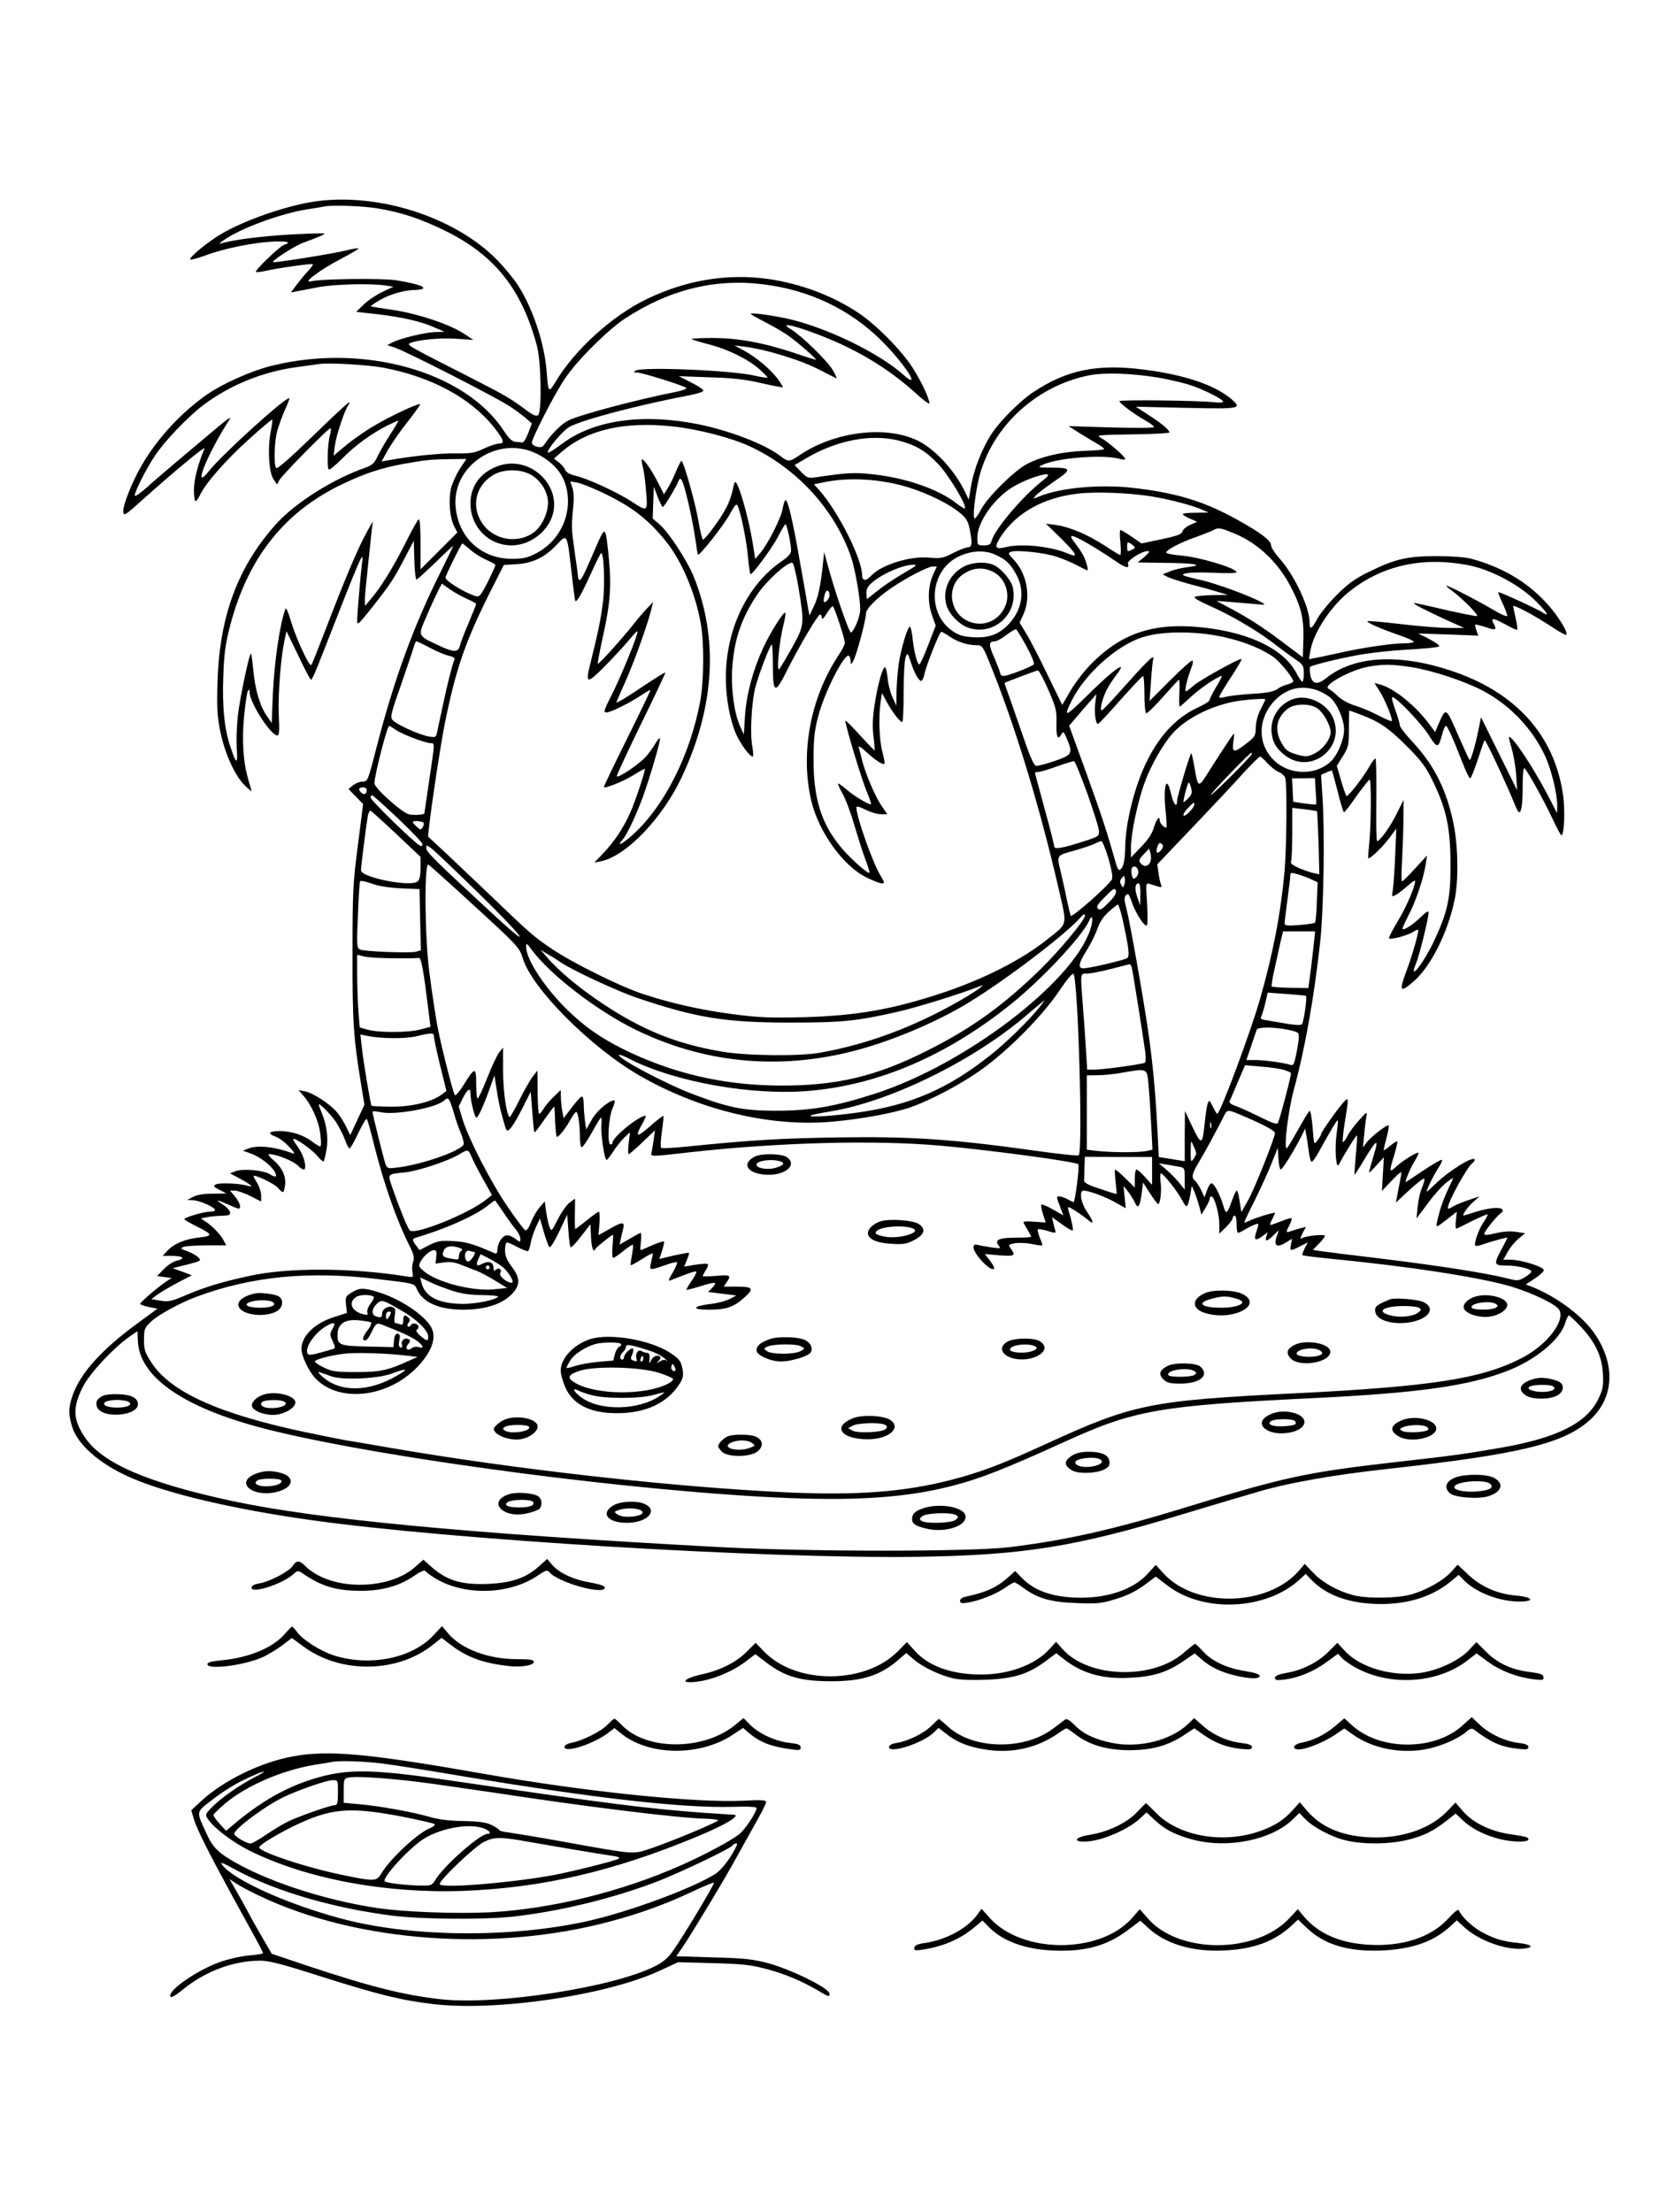 <?xml version="1.0" standalone="no"?>
<!DOCTYPE svg PUBLIC "-//W3C//DTD SVG 20010904//EN"
 "http://www.w3.org/TR/2001/REC-SVG-20010904/DTD/svg10.dtd">
<svg version="1.0" xmlns="http://www.w3.org/2000/svg"
 width="864pt" height="1152pt" viewBox="0 0 864 1152"
 preserveAspectRatio="xMidYMid meet">

<g transform="translate(0,1152) scale(0.1,-0.1)"
fill="#000000" stroke="none">
<path d="M1635 10470 c-147 -22 -364 -98 -484 -169 -69 -41 -161 -116 -161
-132 0 -4 36 5 80 21 100 37 250 67 353 72 75 3 98 -4 56 -17 -23 -8 -154
-134 -146 -141 2 -3 26 0 53 6 67 15 238 39 243 34 3 -2 -9 -19 -26 -37 -16
-17 -43 -50 -59 -71 l-29 -39 30 6 c17 3 66 12 110 21 82 16 266 21 348 10
l46 -7 -57 -27 c-32 -15 -75 -44 -97 -65 l-40 -39 109 -12 c130 -15 233 -39
301 -70 l50 -22 -46 -1 c-52 -1 -185 -33 -225 -54 l-27 -14 39 -13 c54 -17
534 -262 597 -305 29 -18 67 -47 85 -62 l32 -28 -19 -50 c-10 -27 -24 -50 -30
-49 -6 1 -22 2 -35 3 -18 1 -35 16 -63 59 -204 310 -735 457 -1213 336 -100
-25 -248 -91 -327 -145 -135 -93 -261 -228 -343 -369 -52 -88 -102 -215 -98
-246 3 -22 10 -18 93 57 173 155 338 292 330 273 -35 -84 -55 -163 -55 -215 0
-32 4 -59 8 -59 5 0 15 15 24 33 29 62 138 185 256 291 64 58 118 103 120 101
2 -2 -2 -30 -8 -63 -17 -85 -10 -210 14 -247 l19 -28 12 23 c14 26 254 270
266 270 4 0 3 -17 -3 -37 -12 -42 -16 -169 -6 -178 4 -4 35 22 70 57 67 68
149 128 235 172 29 14 55 26 57 26 3 0 -16 -33 -42 -73 -26 -40 -55 -91 -66
-114 -16 -35 -27 -45 -65 -59 -168 -59 -363 -182 -463 -293 -198 -220 -294
-477 -305 -816 -4 -146 -2 -184 15 -268 24 -113 76 -228 127 -277 19 -19 35
-32 35 -29 0 2 -7 26 -15 53 -28 91 -36 206 -24 333 6 64 15 124 19 133 8 12
9 11 10 -5 1 -55 110 -225 145 -225 9 0 11 26 7 103 -5 106 10 299 29 389 l11
51 61 -126 c33 -70 63 -127 67 -127 5 0 29 55 55 123 208 532 222 565 210 482
-7 -55 -25 -264 -25 -299 0 -25 9 -16 81 75 95 121 111 146 170 259 l44 84 3
-103 c1 -56 7 -101 12 -99 5 2 50 43 100 91 49 48 90 86 90 84 0 -2 -31 -66
-69 -143 -138 -276 -240 -556 -330 -906 -45 -175 -46 -178 -72 -178 -15 0 -37
-9 -50 -19 l-24 -20 38 -39 38 -39 -27 -214 c-26 -197 -28 -242 -28 -564 -1
-355 5 -440 44 -679 l18 -109 -37 -79 -37 -79 -21 43 c-11 24 -33 59 -49 77
-36 43 -124 100 -166 108 l-33 6 21 -24 c46 -51 84 -136 92 -203 5 -38 5 -66
0 -66 -5 0 -24 11 -42 25 -44 34 -109 55 -167 55 -58 0 -69 -12 -26 -28 18 -6
51 -30 72 -53 27 -28 33 -40 20 -35 -96 35 -183 44 -232 25 l-28 -11 39 -14
c47 -17 100 -56 123 -90 20 -32 12 -40 -21 -19 -32 21 -141 31 -180 16 l-28
-11 48 -26 c59 -31 81 -50 44 -39 -41 13 -148 17 -166 7 -15 -8 -13 -12 19
-28 l36 -19 -72 -1 c-47 0 -82 -6 -102 -17 l-30 -16 29 -1 c33 0 116 -37 116
-51 0 -5 -13 -9 -29 -9 -32 0 -131 -30 -131 -39 0 -3 28 -19 61 -36 88 -43 90
-51 18 -59 -72 -7 -135 -33 -168 -70 l-24 -26 51 0 c57 0 70 -15 22 -25 -17
-4 -47 -23 -66 -43 l-36 -37 38 -5 38 -5 -29 -19 c-41 -27 -135 -107 -135
-116 0 -3 20 -11 45 -16 l45 -9 -101 -74 c-188 -137 -299 -260 -340 -375 -23
-67 -24 -96 -4 -164 28 -94 144 -196 304 -266 186 -82 530 -164 935 -221 724
-103 2380 -203 3162 -192 554 8 828 52 1384 222 96 29 209 63 250 75 41 12 95
28 120 35 161 50 401 93 690 125 699 77 928 133 1064 259 121 113 130 283 24
441 -63 96 -205 201 -335 251 l-27 10 47 31 c26 17 47 36 47 44 0 17 -118 54
-172 54 l-39 0 23 41 c13 23 38 54 57 69 l34 28 -47 7 c-31 5 -68 2 -107 -7
-43 -11 -59 -11 -59 -3 0 13 67 95 87 108 8 5 11 12 8 18 -10 15 -69 10 -137
-11 -34 -11 -64 -20 -66 -20 -10 0 25 50 52 72 l31 28 -59 -20 c-33 -11 -70
-27 -83 -35 -13 -9 -23 -11 -23 -6 0 32 104 220 130 236 5 3 10 10 10 15 0 26
-131 -54 -203 -124 -26 -25 -47 -44 -47 -42 0 13 37 88 61 124 17 26 23 42 16
42 -7 0 -52 -27 -100 -59 -48 -33 -87 -58 -87 -57 0 14 28 79 47 109 14 22 22
41 20 44 -7 6 -85 -43 -119 -75 -33 -31 -34 -24 -7 63 11 37 18 69 16 71 -2 3
-18 -7 -35 -21 -16 -14 -32 -25 -35 -25 -2 0 4 29 14 65 10 36 14 65 10 65
-14 0 -87 -57 -111 -86 l-22 -29 7 70 c3 39 9 81 12 95 4 22 -1 19 -36 -20
-23 -25 -51 -62 -62 -83 -11 -22 -23 -37 -26 -34 -2 3 2 50 11 105 21 129 21
132 -7 102 -31 -34 -117 -156 -117 -166 0 -5 -9 -20 -19 -33 -18 -24 -18 -24
-25 68 -4 50 -11 89 -16 86 -5 -3 -32 -48 -61 -100 -29 -52 -55 -95 -58 -95
-16 0 9 204 37 305 57 207 106 480 138 775 18 170 24 571 11 755 l-7 110 27
12 c14 7 28 11 30 10 1 -2 15 -51 30 -110 14 -59 29 -107 33 -107 3 0 33 38
65 85 33 46 63 84 68 85 9 0 8 -233 -2 -330 -4 -41 -7 -77 -5 -79 6 -7 70 53
108 103 l38 51 -6 -140 c-3 -77 -9 -157 -12 -179 -7 -37 -6 -38 15 -26 13 6
40 28 62 47 21 19 39 31 39 26 0 -30 -47 -139 -91 -211 -28 -46 -48 -86 -45
-89 8 -8 97 16 124 33 13 9 26 14 28 12 5 -6 -30 -131 -60 -211 -42 -110 -35
-120 37 -57 89 78 177 254 212 422 22 101 19 280 -5 398 -36 176 -100 304
-212 425 -38 40 -68 80 -68 88 0 9 -11 46 -24 82 -13 36 -20 65 -15 65 20 0
146 -131 187 -194 48 -76 53 -75 73 2 6 23 15 42 19 42 8 0 36 -62 86 -190 18
-47 36 -84 41 -83 4 1 22 45 39 97 17 53 33 99 36 101 5 5 110 -220 154 -327
10 -27 22 -48 25 -48 13 0 19 46 19 138 0 50 3 92 8 92 9 0 101 -164 149 -267
21 -45 41 -83 45 -83 14 0 20 133 8 212 -45 312 -250 537 -588 647 -271 89
-501 75 -645 -40 -47 -38 -74 -32 -83 17 -3 19 -4 38 -1 41 11 11 193 54 287
68 52 8 138 17 190 20 52 3 120 8 150 11 51 6 53 7 35 21 -11 8 -38 24 -60 35
l-40 19 157 -5 157 -6 -10 27 c-5 14 -8 28 -6 30 3 2 26 -4 52 -12 53 -19 62
-16 45 15 -18 34 -6 34 55 1 31 -17 60 -31 65 -31 4 0 2 26 -6 58 -7 31 -13
60 -14 65 0 12 117 -51 198 -105 41 -27 76 -47 79 -44 12 12 -47 106 -107 170
-102 109 -228 183 -390 227 -25 7 -103 13 -175 13 -155 0 -218 -14 -354 -81
-76 -37 -110 -62 -170 -122 -42 -42 -87 -98 -101 -124 -29 -55 -40 -59 -40
-17 0 77 -78 244 -156 331 -24 27 -44 58 -44 68 0 26 -54 67 -179 136 -175 97
-322 141 -556 166 -165 17 -367 -2 -472 -46 -36 -15 -36 -15 -18 5 10 11 54
45 98 75 92 62 89 70 -25 70 -60 0 -64 1 -43 12 71 38 318 58 403 34 17 -5 32
-6 32 -1 0 12 -88 88 -125 109 -29 15 -23 16 163 19 105 1 192 6 192 10 0 13
-40 47 -110 92 l-65 42 263 -6 c287 -6 294 -5 231 49 -85 71 -244 124 -450
150 -244 32 -404 -1 -579 -118 -65 -43 -166 -143 -211 -209 -50 -73 -98 -191
-112 -281 l-12 -69 -18 38 c-52 110 -154 222 -243 267 -165 84 -437 51 -621
-74 -51 -35 -57 -36 -100 -3 -80 61 -262 131 -423 164 -295 59 -547 23 -713
-101 -37 -28 -70 -49 -73 -46 -11 11 80 119 115 136 76 38 360 113 624 163 37
7 69 18 70 23 1 6 -27 25 -63 43 l-65 33 160 -6 c120 -3 187 -11 269 -30 60
-14 111 -23 113 -22 1 2 -10 21 -26 43 -38 51 -113 114 -176 148 l-50 27 50
-6 c118 -15 303 -72 403 -126 41 -21 76 -39 78 -39 3 0 -5 19 -18 41 -25 46
-164 181 -217 213 -100 59 117 -8 284 -88 131 -63 252 -143 358 -238 42 -39
77 -65 77 -59 0 27 -41 113 -88 187 -57 90 -194 227 -282 285 -138 91 -299
151 -468 176 -214 30 -429 -5 -637 -106 -178 -87 -370 -261 -469 -425 -40 -66
-40 -65 -50 58 -12 146 -77 336 -157 453 -18 26 -60 77 -93 112 -219 229 -626
361 -961 311z m330 -35 c125 -20 231 -56 360 -120 253 -126 393 -303 471 -595
22 -80 27 -341 7 -361 -9 -9 -24 -3 -65 27 -82 61 -101 72 -288 168 -311 158
-331 169 -318 177 29 18 157 31 243 25 l90 -6 -45 30 c-81 54 -259 112 -400
130 -47 7 -86 13 -88 15 -2 2 18 16 44 31 54 32 131 54 186 54 20 0 39 4 42 9
7 11 -50 27 -144 42 -76 11 -390 7 -440 -6 -50 -13 45 59 150 114 56 29 99 55
97 57 -3 3 -33 -2 -68 -11 -64 -16 -371 -65 -377 -60 -8 7 115 86 157 101 85
31 114 44 110 48 -2 2 -80 0 -174 -5 -151 -9 -280 -25 -355 -44 -24 -7 -23 -6
5 14 85 61 296 139 435 161 41 6 82 13 90 15 44 8 196 3 275 -10z m2005 -395
c244 -29 456 -130 624 -297 79 -79 163 -189 152 -201 -4 -3 -19 6 -34 20 -129
119 -417 258 -622 301 -89 18 -180 30 -180 22 0 -2 35 -22 78 -44 42 -22 98
-54 123 -73 43 -30 139 -115 139 -121 0 -2 -52 14 -116 36 -160 53 -291 77
-426 77 -61 0 -109 -3 -106 -6 4 -3 42 -15 85 -26 100 -25 205 -76 266 -129
26 -23 46 -43 44 -45 -2 -3 -33 2 -68 10 -120 28 -586 47 -619 26 -12 -8 -11
-10 8 -10 26 0 243 -68 256 -80 4 -5 -18 -13 -50 -20 -209 -41 -505 -120 -565
-150 -35 -18 -89 -72 -120 -119 -12 -19 -21 -23 -42 -17 -15 3 -27 12 -27 20
0 24 118 255 172 334 64 96 221 252 313 313 227 149 464 209 715 179z m-1972
-435 c251 -48 456 -159 577 -313 50 -64 55 -82 23 -82 -13 0 -48 -12 -78 -26
-48 -23 -67 -26 -150 -25 -81 1 -218 -13 -349 -36 l-34 -6 34 61 c19 33 65
100 103 147 37 47 66 88 64 90 -7 7 -158 -63 -239 -112 -45 -26 -111 -72 -147
-102 l-65 -54 7 52 c7 54 51 186 69 209 5 7 8 15 5 17 -2 2 -87 -76 -188 -175
-121 -117 -187 -175 -192 -167 -13 20 -9 138 6 194 8 28 26 77 40 109 14 31
25 58 23 60 -13 13 -347 -289 -419 -379 -90 -115 -10 87 107 268 14 20 -11 4
-75 -51 -52 -44 -140 -118 -195 -164 -55 -46 -127 -108 -160 -138 -33 -29 -61
-49 -63 -43 -4 13 59 140 105 208 50 76 172 203 251 263 141 106 312 175 492
199 47 6 96 13 110 15 48 9 256 -4 338 -19z m4032 -51 c47 -8 117 -24 155 -35
71 -21 185 -77 185 -91 0 -4 -19 -6 -42 -3 -93 10 -498 14 -498 6 0 -11 77
-68 137 -102 24 -13 43 -28 43 -33 0 -5 -98 -5 -222 -2 l-223 7 55 -35 c30
-19 72 -44 93 -56 20 -11 37 -24 37 -28 0 -4 -45 -8 -100 -10 -115 -3 -228
-29 -303 -69 -66 -35 -205 -173 -237 -235 -14 -27 -29 -48 -34 -48 -12 0 2
129 24 217 68 263 298 475 575 529 80 15 222 10 355 -12z m-2523 -255 c130
-14 302 -59 395 -102 246 -113 445 -330 530 -577 21 -61 48 -214 48 -273 0
-36 -29 -109 -48 -121 -9 -5 -88 225 -122 354 l-18 65 -6 -60 c-12 -114 -25
-177 -48 -223 l-22 -47 -8 40 c-3 22 -23 132 -43 245 -38 219 -63 322 -75 315
-4 -2 -10 -22 -14 -44 -7 -47 -76 -182 -115 -229 l-28 -33 -12 78 c-21 133
-75 323 -92 323 -3 0 -9 -18 -13 -41 -4 -22 -18 -64 -33 -92 -26 -52 -110
-167 -122 -167 -4 0 -14 42 -23 94 -16 95 -78 316 -89 316 -3 0 -15 -24 -27
-52 -12 -29 -31 -69 -43 -88 l-21 -34 -30 59 c-32 64 -77 129 -85 122 -2 -3 0
-22 6 -43 5 -22 13 -78 16 -126 9 -103 7 -104 -72 -52 -71 47 -225 119 -290
135 -34 8 -55 19 -59 31 -3 9 -17 27 -32 39 l-27 21 39 34 c134 117 331 161
583 133z m1176 -74 c87 -23 136 -52 202 -120 54 -56 153 -220 140 -233 -2 -2
-22 10 -44 27 -92 73 -264 133 -435 151 -97 11 -131 9 -301 -16 -36 -5 -43 -2
-73 29 l-34 35 63 37 c161 94 339 127 482 90z m-1885 -69 c78 -40 128 -94 148
-162 41 -142 -26 -292 -159 -358 -40 -21 -66 -26 -121 -26 -159 0 -279 110
-293 270 -20 218 225 377 425 276z m-403 -77 c-18 -28 -39 -74 -46 -101 -14
-62 -7 -153 16 -198 l17 -33 -96 -96 -96 -96 0 133 c0 89 -3 131 -10 127 -6
-4 -38 -61 -71 -128 -63 -125 -126 -226 -178 -287 l-30 -35 -1 30 c0 17 7 91
15 165 8 74 17 160 20 190 l6 55 -35 -64 c-42 -75 -118 -257 -211 -501 -37
-96 -70 -179 -74 -183 -10 -11 -80 140 -107 232 -12 42 -24 69 -27 61 -30 -79
-58 -274 -66 -445 l-6 -150 -23 33 c-36 50 -63 138 -72 235 -5 49 -10 91 -13
93 -7 8 -56 -221 -68 -320 -6 -54 -9 -132 -6 -173 6 -87 -2 -85 -32 5 -33 96
-44 211 -38 372 4 118 11 167 36 264 93 353 283 592 586 736 119 56 200 83
315 104 119 21 133 23 237 25 l92 1 -34 -51z m3018 -76 c-98 -80 -236 -245
-249 -300 -5 -18 -13 -23 -40 -23 -33 0 -34 1 -34 41 0 81 89 207 188 265 54
32 138 63 170 64 20 0 14 -8 -35 -47z m-1829 -98 c14 -60 31 -146 37 -190 6
-44 12 -81 14 -83 8 -8 135 154 165 209 23 43 35 58 40 48 17 -29 50 -194 56
-275 4 -46 10 -84 13 -84 13 1 113 138 144 197 17 35 35 63 38 63 7 0 29 -103
29 -136 0 -16 -14 -33 -47 -55 -182 -125 -292 -355 -293 -607 0 -106 21 -221
54 -296 23 -51 71 -116 86 -116 4 0 3 24 -2 53 -13 67 -4 235 17 312 17 65 74
213 84 219 3 2 6 -45 6 -105 0 -153 11 -157 75 -28 65 129 160 289 171 289 5
0 9 -8 9 -17 1 -11 10 -3 25 22 14 22 28 39 32 38 8 -2 63 -169 63 -191 0 -8
-15 -38 -34 -66 -146 -221 -199 -508 -141 -756 39 -162 165 -339 287 -399 34
-17 70 -31 80 -31 17 0 16 3 -5 38 -40 63 -127 308 -127 357 0 8 15 5 47 -11
25 -13 62 -24 80 -24 l34 0 -30 44 c-32 46 -82 162 -101 236 -6 25 -14 54 -17
65 -4 14 7 8 39 -21 47 -43 86 -69 94 -61 3 2 -2 30 -11 63 -16 61 -20 178 -9
258 l7 47 29 -53 c28 -50 65 -98 77 -98 4 0 7 71 7 158 0 86 5 168 11 181 9
23 11 21 27 -29 20 -61 45 -102 56 -95 5 3 12 20 15 38 11 47 78 217 87 217 4
0 24 -11 44 -25 41 -28 94 -45 140 -45 31 0 32 -2 82 -127 124 -310 251 -731
343 -1131 48 -211 54 -185 -61 -277 -129 -103 -328 -204 -541 -275 -263 -87
-446 -119 -724 -127 -178 -4 -234 -2 -370 16 -163 21 -326 58 -470 106 -115
38 -365 162 -470 233 -101 69 -106 73 -352 309 -98 93 -204 194 -236 223 l-58
54 6 55 c17 144 59 418 81 531 59 291 107 430 246 706 l62 122 65 4 c84 5 146
34 208 99 58 61 56 65 79 -138 9 -81 18 -150 20 -152 8 -9 33 36 81 141 26 59
51 108 54 108 14 0 20 -159 10 -247 -11 -92 -24 -156 -62 -310 -33 -129 -27
-131 75 -28 49 50 106 112 127 138 22 27 39 44 39 38 0 -24 -82 -225 -136
-333 -40 -79 -42 -88 -25 -88 22 0 125 52 186 93 21 14 40 25 42 23 2 -1 -53
-115 -121 -252 -68 -137 -123 -251 -121 -253 8 -8 106 32 156 64 29 18 55 32
57 31 5 -6 -50 -171 -78 -233 -36 -78 -80 -145 -139 -207 l-46 -48 35 7 c131
27 320 224 421 439 171 365 192 719 62 1043 -33 82 -129 229 -178 272 l-36 31
3 83 3 82 20 -52 c11 -29 23 -53 27 -53 7 0 67 99 81 134 12 31 23 9 51 -109z
m1105 89 c106 -27 234 -85 303 -139 39 -31 48 -45 57 -86 16 -75 14 -99 -8
-99 -10 0 -45 -13 -77 -30 -53 -27 -65 -29 -124 -24 -101 10 -252 -38 -304
-95 -25 -28 -46 -27 -46 2 0 86 -122 328 -221 442 l-30 33 53 11 c120 24 262
19 397 -15z m-1556 -37 c154 -73 238 -137 332 -252 84 -102 158 -276 185 -435
18 -105 16 -297 -4 -405 -53 -281 -189 -548 -354 -695 -53 -47 -83 -61 -50
-23 24 27 71 128 106 223 38 105 95 300 89 306 -3 3 -14 -11 -25 -30 -11 -19
-33 -49 -49 -67 -33 -38 -146 -114 -151 -101 -1 5 56 127 127 273 71 145 128
265 126 267 -2 2 -50 -28 -107 -66 -100 -67 -148 -96 -148 -89 0 1 23 54 51
117 47 107 118 306 133 375 l7 30 -33 -35 c-18 -19 -51 -57 -72 -85 -60 -75
-178 -206 -183 -202 -2 2 10 64 26 138 39 172 46 267 32 409 -18 179 -17 177
-71 53 -63 -146 -72 -163 -82 -163 -4 0 -8 8 -8 18 0 9 -8 67 -17 127 -17 122
-18 130 -8 232 5 45 3 83 -4 103 l-11 33 35 -6 c19 -3 77 -26 128 -50z m2864
-22 c96 -16 208 -45 263 -69 l35 -15 -67 -1 c-38 0 -68 -3 -68 -7 0 -5 17 -15
38 -24 l37 -16 -36 -16 c-20 -9 -39 -24 -41 -35 -4 -14 -28 -23 -109 -40
l-104 -22 -51 35 c-28 19 -54 35 -58 35 -5 0 -5 -29 -1 -65 3 -36 3 -65 -1
-65 -4 0 -39 21 -78 47 -88 58 -185 99 -255 109 l-54 7 77 -75 c85 -84 95
-105 39 -81 -89 38 -240 54 -324 34 -60 -14 -64 -1 -22 62 81 119 218 195 393
216 92 12 268 5 387 -14z m436 -195 c120 -50 227 -152 292 -281 52 -101 66
-163 63 -269 l-3 -93 -65 49 c-130 99 -200 145 -292 195 l-93 50 75 -6 c41 -3
100 -8 130 -11 52 -5 54 -4 29 10 -54 31 -238 99 -317 116 -46 10 -86 21 -89
24 -13 13 58 18 163 13 63 -3 114 -2 114 3 0 21 -192 79 -288 87 -40 3 -75 10
-78 14 -7 12 70 53 156 83 41 15 82 31 90 36 24 14 37 12 113 -20z m-763 -53
c41 -24 101 -62 134 -85 57 -40 81 -46 70 -18 -6 16 71 66 102 66 14 0 11 -6
-16 -30 l-35 -29 135 -2 c160 -1 217 -11 127 -22 -32 -4 -75 -14 -95 -23 l-37
-15 25 -13 c14 -7 63 -23 110 -36 47 -12 112 -30 145 -40 l60 -18 -80 -1 c-44
-1 -85 -5 -92 -9 -8 -5 21 -22 75 -46 110 -48 248 -129 332 -194 36 -28 86
-65 113 -83 44 -30 47 -35 47 -76 0 -24 -3 -43 -8 -43 -4 0 -18 21 -31 46 -65
122 -237 207 -474 235 -257 30 -425 -22 -586 -180 -39 -38 -88 -101 -114 -145
l-45 -77 -76 156 c-41 86 -91 183 -111 215 l-35 58 20 43 c41 91 18 213 -52
286 -28 29 -29 33 -14 39 30 12 178 -4 241 -26 33 -11 81 -31 106 -45 26 -14
49 -25 52 -25 7 0 -7 51 -23 81 -7 13 -26 41 -42 62 -39 49 -21 48 72 -6z
m240 -18 c0 -6 -25 -19 -36 -19 -2 0 -4 11 -4 25 0 23 2 24 20 13 11 -7 20
-16 20 -19z m-3458 -14 c22 -19 60 -42 84 -52 24 -10 44 -21 44 -26 0 -4 -18
-44 -40 -88 -36 -71 -43 -79 -63 -73 -57 17 -157 79 -157 96 0 11 83 178 88
178 2 0 22 -16 44 -35z m2733 -24 c55 -25 79 -49 109 -105 44 -83 31 -175 -36
-251 -51 -57 -107 -79 -192 -73 -52 3 -74 10 -108 34 -131 92 -116 307 27 382
67 35 142 40 200 13z m2470 -56 c112 -23 258 -101 339 -181 37 -36 65 -69 62
-72 -3 -2 -12 0 -20 7 -17 14 -229 112 -233 107 -2 -2 8 -27 22 -57 14 -30 25
-59 25 -66 0 -7 -34 8 -76 33 -81 48 -229 124 -241 124 -4 0 8 -11 27 -25 56
-41 143 -129 132 -133 -6 -2 -79 13 -164 32 -84 20 -158 36 -163 36 -14 -1 52
-35 165 -87 l95 -43 -80 0 c-44 0 -156 9 -249 20 -93 11 -172 18 -174 15 -7
-6 70 -40 169 -74 43 -15 76 -31 72 -34 -3 -4 -27 -7 -52 -7 -64 0 -229 -25
-341 -51 -52 -11 -108 -24 -124 -26 l-29 -6 7 42 c14 90 100 224 193 302 173
144 392 194 638 144z m-3496 -117 c31 -190 30 -195 -35 -312 -31 -56 -61 -105
-66 -111 -15 -15 0 142 21 226 10 38 14 69 10 69 -12 0 -79 -107 -114 -183
-54 -117 -87 -241 -95 -352 l-6 -100 -18 39 c-32 71 -49 192 -43 301 9 150 47
263 128 385 49 74 153 169 185 170 6 0 20 -55 33 -132z m549 78 c-42 -24 -103
-64 -135 -90 l-58 -46 -3 26 c-2 15 4 34 15 46 43 48 165 106 228 107 25 1 18
-5 -47 -43z m150 -12 c-26 -60 -28 -144 -3 -211 l18 -51 -39 -101 c-21 -55
-42 -101 -46 -101 -11 0 -28 67 -35 133 -3 32 -9 60 -14 63 -11 6 -47 -114
-59 -196 -5 -36 -10 -99 -11 -140 l-1 -75 -20 44 c-11 23 -22 67 -25 97 -3 30
-9 57 -13 59 -12 7 -40 -93 -55 -195 -11 -68 -12 -116 -6 -165 5 -39 7 -71 6
-73 -1 -1 -35 34 -75 78 -40 44 -75 79 -77 77 -6 -7 86 -313 113 -374 13 -31
22 -58 20 -61 -7 -6 -91 44 -130 79 -19 16 -37 29 -41 29 -4 0 7 -24 23 -53
17 -30 44 -103 61 -163 18 -60 43 -140 57 -177 15 -38 24 -70 22 -72 -7 -7
-91 67 -139 122 -108 124 -152 257 -152 463 0 108 4 153 23 225 31 125 137
334 161 320 5 -4 9 -16 9 -28 1 -21 2 -20 15 4 17 32 65 211 65 244 0 25 55
80 132 133 74 51 191 112 215 112 l22 0 -21 -46z m-2423 -124 c25 -11 45 -22
45 -25 0 -3 -18 -47 -39 -98 -22 -51 -43 -105 -46 -120 -9 -36 -33 -35 -115 4
-106 50 -104 46 -59 149 21 50 48 108 59 130 l21 41 44 -31 c24 -17 65 -39 90
-50z m1885 21 c0 -10 -7 -24 -15 -31 -17 -14 -20 -3 -9 37 7 26 24 21 24 -6z
m1026 -267 c26 -48 43 -89 38 -94 -14 -13 -135 -60 -156 -60 -10 0 -18 5 -18
11 0 6 -14 42 -30 80 -32 72 -32 89 0 89 10 0 38 15 62 34 24 18 46 31 50 29
4 -2 28 -42 54 -89z m1055 42 c93 -23 175 -58 232 -98 35 -25 109 -117 102
-128 -3 -4 -17 -11 -32 -15 -15 -3 -38 -14 -52 -24 -19 -13 -54 -20 -131 -24
-58 -4 -120 -11 -137 -16 -22 -6 -33 -6 -33 0 0 6 27 51 60 101 33 50 58 93
56 96 -8 7 -215 -108 -251 -139 -18 -16 -35 -29 -39 -29 -8 0 5 59 25 113 12
31 15 47 7 47 -6 0 -58 -47 -116 -105 l-105 -105 7 98 c3 53 9 108 12 122 7
27 -36 -16 -188 -187 -40 -45 -76 -82 -80 -82 -12 -1 3 61 24 104 11 22 34 57
50 78 17 21 28 40 26 42 -8 9 -74 -46 -182 -153 -110 -108 -120 -111 -73 -17
69 136 230 281 362 325 111 37 304 35 456 -4z m-4161 -50 c36 -19 80 -37 98
-41 19 -4 32 -12 29 -18 -14 -37 -39 -137 -61 -242 -14 -66 -28 -131 -31 -144
-5 -21 -10 -22 -43 -16 -47 8 -167 62 -187 85 -14 15 -10 32 46 191 33 96 63
184 66 197 3 12 8 22 12 22 4 0 36 -15 71 -34z m5110 -100 c108 -17 273 -71
371 -122 141 -74 258 -196 325 -339 34 -73 64 -198 64 -262 l-1 -38 -33 65
c-72 141 -171 297 -209 329 -12 10 -11 0 4 -51 11 -35 22 -99 25 -143 l5 -80
-94 190 -94 190 -12 -60 c-18 -88 -41 -168 -48 -162 -3 3 -27 56 -54 117 -67
155 -68 156 -100 86 l-25 -58 -29 39 c-73 99 -186 190 -259 209 l-28 7 25 -39
c28 -42 73 -152 65 -159 -2 -3 -33 11 -69 29 -35 19 -90 42 -123 52 -35 11
-71 31 -90 50 -17 17 -38 33 -46 37 -39 15 115 100 210 116 81 13 115 12 220
-3z m-1890 -119 c40 -93 44 -108 42 -174 -2 -72 7 -91 27 -55 8 15 12 11 26
-22 33 -79 30 -87 -60 -118 -44 -15 -88 -27 -98 -26 -14 2 -33 47 -81 188 -35
102 -69 198 -75 214 -6 16 -10 30 -9 30 10 6 165 64 173 65 6 0 30 -45 55
-102z m500 -21 c0 -52 4 -97 9 -100 5 -3 44 35 87 84 44 49 81 90 84 90 3 0 4
-31 2 -70 -2 -38 -1 -70 2 -70 2 0 28 23 57 50 45 43 144 110 162 110 3 0 -10
-26 -29 -57 -19 -31 -34 -62 -34 -68 0 -6 -26 -23 -59 -38 -111 -51 -198 -141
-266 -277 -65 -129 -115 -327 -115 -457 -1 -71 -13 -113 -33 -113 -3 0 -12 19
-18 43 -41 146 -71 239 -151 460 l-90 248 36 42 c19 23 51 60 71 82 l35 40 -6
-47 c-6 -47 2 -108 14 -108 4 0 57 56 117 125 61 68 113 124 118 124 4 1 7
-41 7 -93z m901 19 c24 -9 54 -26 68 -38 36 -33 71 -115 71 -167 0 -52 -35
-134 -71 -167 -76 -70 -206 -70 -286 0 -93 82 -97 217 -9 314 63 68 141 88
227 58z m-271 -47 c0 -2 -11 -25 -25 -52 -15 -31 -25 -67 -25 -95 -1 -43 -4
-48 -49 -83 -65 -50 -75 -49 -68 7 4 25 5 45 3 45 -3 0 -69 -100 -141 -214
-43 -69 -47 -67 -65 42 -7 40 -14 71 -16 69 -9 -8 -74 -229 -74 -248 0 -39
-19 -17 -31 36 -23 104 -42 48 -29 -85 5 -46 7 -86 5 -88 -7 -8 -35 20 -35 34
0 30 -16 11 -30 -33 -9 -33 -30 -65 -67 -103 l-53 -55 0 53 c0 71 35 238 71
336 33 91 96 201 146 257 68 75 186 137 313 164 56 11 170 20 170 13z m495
-79 c99 -37 148 -71 242 -165 77 -78 100 -108 137 -186 69 -142 90 -241 90
-428 1 -179 -15 -251 -88 -405 -56 -117 -133 -212 -91 -111 17 40 65 235 65
263 0 12 -12 6 -42 -24 -42 -40 -86 -68 -94 -61 -2 3 12 33 30 69 38 70 81
198 91 269 l7 45 -62 -67 c-34 -38 -65 -68 -68 -68 -4 0 -4 51 0 112 3 62 7
158 7 213 l1 100 -35 -70 c-32 -66 -88 -145 -103 -145 -4 0 -6 97 -4 215 1
118 -1 215 -5 215 -4 0 -19 -19 -32 -43 -34 -59 -112 -159 -119 -152 -3 3 -16
40 -28 81 l-22 76 32 51 c29 47 31 56 31 144 0 51 1 93 2 93 1 0 27 -9 58 -21z
m-5023 -80 c32 -23 152 -68 181 -69 22 0 22 6 -8 -196 -14 -93 -25 -170 -25
-170 0 -7 -57 -10 -79 -5 -37 8 -181 137 -181 162 0 41 66 299 77 299 3 0 18
-10 35 -21z m4458 -124 c0 -11 -209 -220 -214 -214 -5 4 202 219 211 219 2 0
3 -2 3 -5z m80 -49 c17 -18 43 -39 59 -46 16 -6 32 -21 35 -33 9 -36 7 -353
-4 -482 -19 -216 -59 -425 -127 -665 -50 -174 -208 -600 -224 -600 -3 0 -13
17 -23 38 -16 33 -19 35 -26 17 -4 -11 -11 -54 -15 -95 -13 -125 -17 -127 -64
-30 l-40 85 -1 -131 0 -131 -67 11 -68 11 -7 135 c-9 188 -25 361 -49 525 -26
177 -94 563 -113 635 -12 46 -12 57 -1 69 11 11 15 5 29 -36 18 -53 61 -123
77 -123 6 0 7 41 3 112 -7 111 -7 111 14 105 12 -4 32 -10 44 -14 18 -5 20 -3
14 12 -4 11 -10 38 -13 62 l-6 42 184 193 c101 106 220 232 263 281 44 48 84
87 88 87 5 0 22 -15 38 -34z m-938 -156 c32 -91 60 -178 61 -195 2 -29 0 -31
-78 -56 -111 -36 -155 -44 -155 -26 0 8 -22 96 -50 196 -27 100 -50 184 -50
187 0 2 8 4 18 4 9 0 53 13 97 29 44 16 84 28 89 27 5 -1 35 -76 68 -166z
m1190 11 c3 -36 4 -68 2 -70 -2 -2 -29 1 -61 5 l-58 9 -3 61 -3 61 59 0 60 1
4 -67z m-663 -37 c-12 -13 -24 -23 -25 -21 -4 3 13 70 23 97 4 10 9 3 15 -19
8 -28 6 -37 -13 -57z m-4279 43 c0 -21 -12 -28 -27 -16 -19 16 -16 29 7 29 11
0 20 -6 20 -13z m164 -150 c69 -66 126 -125 126 -133 0 -10 -5 -12 -14 -7 -33
19 -256 236 -256 250 0 8 4 13 9 11 5 -1 66 -56 135 -121z m4146 74 c0 -17
-48 -66 -56 -58 -4 4 5 21 21 37 31 33 35 35 35 21z m639 -36 c1 -2 5 -77 8
-166 l4 -162 -28 6 c-15 3 -50 15 -77 26 -35 16 -47 25 -42 37 3 9 6 74 6 146
l0 131 62 -7 c35 -4 65 -9 67 -11z m-4795 -118 l126 -119 0 -58 c0 -39 -5 -62
-15 -70 -37 -31 -295 21 -295 58 0 23 29 248 36 285 3 15 10 27 14 25 5 -2 65
-56 134 -121z m143 57 c1 -5 -1 -16 -7 -24 -7 -12 -12 -12 -29 4 -12 11 -21
22 -21 25 0 10 54 5 57 -5z m3566 -185 c17 -60 23 -97 18 -108 -17 -32 -207
-200 -215 -190 -1 2 -11 42 -21 89 -9 47 -24 110 -31 141 -21 86 -23 84 69
109 45 13 93 29 107 36 14 7 30 13 36 14 5 0 22 -41 37 -91z m283 70 c7 -11
-22 -47 -30 -38 -8 7 5 49 15 49 4 0 11 -5 15 -11z m-3561 -253 c227 -221 292
-308 93 -125 -303 279 -368 342 -368 361 0 19 1 19 28 -1 15 -11 126 -117 247
-235z m3494 162 c-12 -22 -32 -23 -49 -3 -11 13 -8 21 16 46 l29 30 7 -27 c4
-15 3 -35 -3 -46z m-3517 -227 c227 -208 233 -215 251 -272 47 -156 352 -462
606 -609 317 -183 691 -272 1016 -240 140 13 299 42 385 70 105 34 286 129
392 208 139 102 307 273 393 400 44 65 72 98 76 90 24 -44 49 -921 27 -944 -4
-4 -110 7 -235 25 -421 59 -644 74 -1023 68 -309 -5 -459 -15 -787 -48 -67 -7
-126 -10 -130 -6 -4 4 -2 42 4 85 6 42 10 79 8 81 -2 2 -34 -22 -70 -54 -69
-61 -80 -57 -40 13 13 23 21 42 17 42 -36 -1 -172 -112 -172 -140 0 -6 -4 -10
-10 -10 -19 0 -11 141 10 188 10 23 15 42 9 42 -27 0 -92 -55 -117 -100 l-29
-51 -7 47 c-3 26 -6 64 -6 85 0 22 -4 39 -10 39 -5 0 -29 -26 -52 -57 l-43
-56 -7 39 c-4 21 -7 55 -7 73 l-1 35 -36 -35 c-19 -18 -43 -46 -52 -61 -9 -16
-20 -28 -24 -28 -4 0 -8 51 -8 113 l-1 112 -23 -29 c-13 -16 -45 -72 -71 -124
-25 -52 -49 -92 -52 -89 -16 17 -33 136 -33 242 l0 120 -20 -25 c-11 -14 -39
-73 -62 -132 -24 -60 -46 -108 -50 -108 -5 0 -8 34 -8 76 0 90 -7 89 -67 -8
-20 -32 -40 -55 -44 -51 -8 9 -60 210 -83 320 -14 63 -36 210 -51 328 -23 185
-26 561 -4 553 4 -2 113 -99 241 -217z m3456 182 c2 -11 -4 -25 -12 -32 -13
-11 -16 -9 -22 13 -3 13 -3 30 1 36 10 16 30 6 33 -17z m905 -44 l29 -13 -4
-102 c-1 -56 -6 -105 -10 -109 -3 -3 -40 -9 -82 -12 -61 -5 -76 -3 -76 8 0 8
7 64 15 124 8 61 15 118 15 127 0 15 4 16 43 4 23 -7 55 -19 70 -27z m-978
-27 c-6 -16 -7 -16 -16 1 -8 13 -7 23 3 34 12 15 13 15 16 -1 2 -9 1 -25 -3
-34z m-3765 -18 l95 -4 3 -159 4 -160 -26 -7 c-34 -8 -265 1 -290 11 -18 8
-19 17 -12 178 3 93 9 173 11 178 3 4 31 -1 63 -13 37 -13 91 -21 152 -24z
m3849 -31 l-1 -58 -15 43 c-15 43 -12 72 7 72 6 0 10 -24 9 -57z m-165 -43
c-34 -35 -46 -42 -56 -32 -10 10 -2 23 37 62 42 43 51 48 56 33 5 -13 -5 -31
-37 -63z m70 -77 c35 -158 41 -204 25 -213 -14 -9 -172 -47 -219 -52 -38 -5
-36 22 10 94 22 35 47 87 56 114 11 32 31 62 58 86 22 20 44 37 48 38 3 0 13
-30 22 -67z m-194 8 c0 -22 -127 -175 -226 -273 -196 -192 -361 -312 -599
-431 -264 -133 -470 -181 -760 -180 -300 1 -569 65 -826 193 -114 58 -187 109
-275 192 -120 114 -224 270 -224 337 0 22 3 20 29 -15 97 -131 343 -320 545
-418 342 -166 713 -207 1091 -119 191 44 425 138 604 241 182 104 528 364 615
461 21 23 26 25 26 12z m27 -75 c-94 -275 -651 -699 -1117 -850 -206 -67 -336
-90 -515 -90 -171 0 -246 14 -430 84 -144 53 -406 193 -391 207 2 3 27 -7 56
-22 239 -121 643 -192 940 -165 359 32 708 182 1040 447 161 128 374 355 412
438 19 43 23 5 5 -49z m1166 -63 c-3 -32 -11 -98 -17 -148 l-12 -90 -93 1
c-50 1 -95 4 -98 7 -2 3 3 39 12 79 9 40 23 103 31 141 l16 67 83 0 84 0 -6
-57z m-3923 -104 c63 -43 304 -155 409 -189 301 -101 452 -125 786 -125 268 0
341 7 555 55 102 23 335 95 435 135 37 15 -26 -30 -110 -78 -236 -135 -477
-225 -725 -269 -107 -19 -381 -16 -505 5 -240 40 -419 112 -630 253 -115 76
-229 171 -286 239 l-34 39 40 -24 c22 -13 51 -31 65 -41z m-869 21 c63 -1 121
0 129 2 14 3 24 -51 55 -303 l7 -56 -53 -14 c-64 -17 -217 -17 -275 -1 l-41
12 -7 92 c-3 50 -6 135 -6 188 l0 98 38 -9 c20 -5 89 -9 153 -9z m3843 -47 c5
-18 59 -359 71 -445 3 -25 2 -49 -3 -52 -13 -8 -217 -36 -263 -36 l-37 0 -6
98 c-3 53 -10 156 -16 227 -14 185 -16 175 23 175 17 1 73 11 122 24 50 13 93
24 97 25 4 0 9 -7 12 -16z m907 -149 c8 -4 -11 -137 -21 -148 -5 -5 -36 -4
-72 2 -35 6 -82 14 -105 18 -36 5 -41 8 -34 22 5 10 14 41 21 70 l12 53 97 -7
c53 -4 99 -8 102 -10z m-1389 -61 c-51 -64 -173 -184 -252 -246 -222 -177
-420 -263 -697 -301 -119 -17 -243 -25 -243 -16 0 3 47 13 103 22 309 50 740
261 1017 496 52 45 97 81 98 82 2 0 -10 -17 -26 -37z m1298 -116 c52 -11 55
-13 54 -42 -1 -16 -7 -56 -14 -88 -10 -49 -14 -57 -30 -52 -35 11 -135 25
-182 25 l-47 0 25 73 c13 39 26 78 29 85 6 15 89 15 165 -1z m-4450 -34 c0
-10 14 -78 32 -151 l33 -133 -25 -19 c-51 -38 -157 -64 -263 -63 -54 0 -100 3
-102 5 -5 5 -43 230 -51 307 l-7 64 34 -7 c74 -15 195 -16 254 -3 84 20 95 20
95 0z m4422 -173 c21 -6 39 -14 41 -18 4 -6 -51 -216 -67 -258 -4 -11 -25 -5
-93 29 -49 24 -105 50 -126 57 -22 7 -36 17 -34 24 3 6 22 51 43 100 l38 89
81 -7 c44 -3 97 -11 117 -16z m-701 -75 c4 -38 10 -131 14 -206 l7 -136 -32
-7 c-42 -8 -169 -8 -249 0 l-61 7 0 193 0 194 58 1 c31 0 91 6 132 14 124 22
124 22 131 -60z m-3365 -170 c9 -33 18 -64 21 -68 10 -16 36 19 81 107 l46 91
8 -104 c4 -56 9 -105 11 -107 2 -3 26 27 52 66 27 38 50 69 51 67 2 -1 4 -37
5 -80 2 -42 6 -77 9 -77 11 0 46 44 70 88 13 23 27 42 31 42 9 0 19 -64 19
-127 0 -28 4 -54 8 -57 5 -3 29 31 53 74 24 44 46 80 49 80 3 0 4 -18 2 -39
-4 -45 16 -181 27 -181 4 0 19 20 35 44 15 24 41 56 57 72 l30 28 -7 -57 c-4
-31 -3 -57 0 -57 4 0 37 28 72 62 l65 62 -6 -44 c-4 -25 -8 -55 -11 -67 -5
-28 -20 -28 202 -3 460 51 951 64 1291 35 256 -22 715 -84 729 -98 7 -7 -17
-197 -25 -197 -3 1 -17 7 -31 15 -14 8 -33 14 -42 15 -17 0 -17 -3 1 -49 l19
-50 -55 31 c-29 17 -57 28 -60 25 -3 -4 1 -26 9 -50 l14 -43 -58 4 c-32 3 -58
2 -58 -2 0 -3 9 -20 20 -38 11 -18 20 -35 20 -38 0 -3 -36 -5 -80 -5 -87 0
-113 -12 -89 -41 13 -16 10 -16 -36 -10 -28 4 -60 10 -72 13 -17 4 -23 1 -23
-12 0 -35 90 -129 107 -112 3 4 -6 22 -21 42 l-27 35 76 -7 c79 -6 86 -2 60
34 -15 21 -14 22 20 29 20 3 59 2 88 -4 29 -6 53 -9 55 -7 2 1 -4 20 -13 40
-8 21 -13 40 -10 43 3 3 22 0 44 -6 48 -15 51 -15 47 1 -3 6 -7 25 -11 41 l-6
28 51 -37 c28 -21 53 -35 56 -32 5 4 -4 48 -23 110 -4 16 2 14 39 -9 23 -15
53 -37 66 -48 31 -27 28 -7 -8 45 -31 46 -41 109 -17 109 28 0 114 -32 165
-61 l55 -31 -6 58 -6 58 24 -29 c13 -17 29 -43 36 -58 15 -36 26 -21 35 51 l7
54 36 -56 c20 -31 39 -56 42 -56 12 0 20 71 13 115 -3 25 -2 45 2 45 13 -1 86
-93 111 -141 24 -45 28 -42 42 31 l8 45 13 -30 c7 -16 18 -50 25 -75 l12 -45
21 35 c12 19 22 41 22 48 0 6 4 12 9 12 15 0 41 -90 41 -144 l0 -50 35 34 c19
19 35 40 35 47 0 7 5 13 10 13 6 0 10 -20 10 -45 0 -25 3 -45 8 -45 4 0 21 8
38 19 17 10 40 21 51 25 20 6 20 5 8 -31 -17 -50 -10 -58 27 -32 l30 22 -7
-22 c-9 -28 3 -27 37 6 l28 27 -11 -33 c-17 -47 0 -60 45 -33 l35 21 -6 -30
c-7 -35 -4 -35 48 -9 l40 21 -16 -31 c-9 -18 -14 -34 -12 -36 3 -3 69 -11 148
-19 412 -40 781 -97 944 -146 112 -35 231 -92 246 -121 31 -58 -66 -183 -196
-250 -207 -107 -466 -148 -1170 -183 -767 -38 -851 -55 -1305 -263 -237 -109
-342 -148 -495 -188 -248 -64 -493 -82 -865 -65 -593 28 -1412 120 -2060 232
-96 17 -197 34 -225 38 -27 5 -129 25 -224 45 -445 95 -693 208 -792 360 -34
52 -39 66 -39 119 0 57 2 62 39 97 35 33 152 97 236 128 287 106 585 135 945
91 187 -22 189 -23 200 -50 30 -71 114 -109 243 -109 121 0 211 32 261 90 36
43 33 79 -9 134 -26 35 -35 56 -35 86 0 22 5 40 10 40 6 0 32 -11 57 -25 25
-13 49 -22 53 -20 4 3 10 22 14 42 3 21 16 58 27 83 l21 45 20 -70 c11 -38 24
-74 29 -79 5 -6 26 28 51 80 l42 89 6 -82 c3 -45 8 -85 12 -88 3 -3 28 22 54
57 l49 63 3 -67 c3 -59 13 -85 24 -60 3 7 84 72 90 72 2 0 1 -27 -2 -60 -3
-35 -2 -60 4 -60 5 0 29 16 53 36 24 20 46 34 49 32 2 -3 0 -27 -5 -54 -5 -27
-8 -50 -6 -52 2 -2 28 12 59 32 31 20 56 32 56 28 0 -4 -4 -24 -9 -44 -11 -45
-9 -45 71 -17 32 12 61 19 64 16 3 -3 -7 -27 -22 -53 -25 -42 -26 -47 -9 -40
92 37 126 48 131 44 3 -3 -8 -25 -25 -49 -16 -24 -28 -45 -27 -46 1 -1 31 6
67 17 86 27 98 26 70 -4 l-23 -24 74 -9 73 -9 -34 -18 c-19 -10 -64 -22 -99
-26 -98 -12 -103 -30 -9 -30 88 0 127 13 180 60 56 49 50 60 -34 60 l-70 0 15
22 c26 37 20 41 -54 34 -38 -3 -70 -4 -70 -1 0 3 7 17 16 31 9 13 14 28 10 31
-3 4 -33 2 -65 -3 l-58 -10 14 34 c8 19 13 36 11 38 -2 2 -38 -5 -79 -14 l-75
-18 14 43 c8 24 12 46 10 48 -3 3 -30 -6 -62 -20 -31 -14 -58 -25 -60 -25 -2
0 -1 20 2 45 2 25 2 45 -1 45 -3 0 -29 -14 -58 -31 l-52 -30 6 29 c3 16 9 41
13 56 8 35 -6 34 -74 -5 l-55 -31 5 61 c2 34 1 61 -3 61 -5 0 -33 -20 -63 -45
-31 -25 -58 -45 -60 -45 -2 0 -3 36 -2 79 l1 79 -28 -20 c-15 -11 -43 -50 -61
-86 -34 -66 -34 -67 -45 -40 -5 15 -13 51 -17 80 l-7 52 -28 -33 c-15 -18 -35
-53 -44 -77 -9 -25 -22 -43 -29 -41 -6 2 -46 55 -89 118 -89 129 -204 353
-237 457 l-21 70 20 41 c26 50 41 60 41 27 0 -36 22 -126 31 -126 9 0 36 58
70 153 l24 67 12 -77 c6 -43 19 -105 29 -138z m-268 68 c6 -16 15 -44 20 -63
5 -19 19 -59 31 -88 12 -30 19 -58 15 -63 -21 -34 -208 -100 -332 -117 -59 -8
-64 -8 -73 12 -8 20 -69 263 -69 277 0 4 20 2 45 -3 77 -16 291 24 329 62 16
16 23 12 34 -17z m-598 -96 c17 -27 38 -68 47 -93 8 -24 19 -44 23 -44 5 0 26
36 46 80 21 44 41 77 44 73 4 -5 22 -66 39 -138 52 -205 115 -385 182 -519 24
-48 28 -64 21 -86 -6 -15 -7 -39 -4 -55 5 -28 5 -28 -37 -21 -283 45 -611 46
-811 2 -144 -31 -233 -58 -336 -102 -72 -31 -88 -34 -129 -27 l-47 8 31 23
c17 12 64 40 105 62 l75 39 -50 19 -50 18 76 19 c73 19 75 20 57 38 -10 10
-36 24 -58 32 -34 12 -36 14 -19 22 11 4 66 8 121 8 l102 0 -13 25 c-15 30
-59 76 -95 99 l-24 16 29 6 c17 4 52 7 78 8 40 1 48 4 45 18 -2 10 -18 28 -37
40 -43 29 -37 29 33 -2 53 -23 56 -24 56 -6 0 11 -12 33 -26 50 l-26 31 25 0
c13 0 50 -13 81 -28 l56 -29 0 31 c0 17 -9 46 -20 64 -11 18 -20 35 -20 37 0
13 108 -38 127 -60 28 -31 29 -31 36 4 10 48 -10 97 -55 136 -23 19 -35 35
-27 35 39 0 125 -35 151 -60 15 -16 31 -24 34 -19 11 19 -6 77 -36 118 -17 22
-26 41 -22 41 17 0 99 -58 125 -90 15 -18 30 -30 32 -28 3 3 10 29 15 59 11
60 2 131 -25 195 -8 20 -15 38 -15 41 0 14 62 -49 90 -90z m4740 25 c94 -40
150 -71 150 -82 0 -24 -107 -292 -139 -348 l-36 -64 -9 56 c-4 31 -11 56 -15
56 -4 0 -15 -24 -25 -52 -26 -72 -31 -75 -45 -26 -19 62 -50 120 -63 116 -7
-3 -17 -20 -23 -39 l-12 -34 -17 37 c-10 20 -24 42 -32 49 -21 17 -17 36 20
98 31 51 87 155 130 239 19 37 17 37 116 -6z m471 -86 c-11 -80 -3 -189 12
-160 27 53 90 154 94 151 2 -2 -1 -49 -6 -103 -5 -54 -8 -100 -7 -101 1 -2 24
33 50 77 67 111 79 116 50 23 -13 -43 -24 -82 -24 -87 0 -5 17 11 38 35 l39
43 -5 -88 -5 -88 48 51 c27 28 50 50 52 47 2 -2 -1 -23 -6 -47 -5 -24 -12 -59
-15 -77 l-6 -34 72 67 c40 37 74 62 76 57 2 -6 -4 -27 -13 -48 -9 -21 -19 -65
-22 -99 l-6 -60 60 80 c32 44 77 93 98 109 21 16 36 25 33 20 -41 -85 -60
-133 -73 -182 -20 -78 -20 -77 13 -53 15 12 39 30 53 41 l26 20 -5 -47 c-3
-25 -1 -44 4 -41 5 2 42 20 83 41 41 20 76 35 78 33 2 -2 -7 -21 -21 -41 -26
-38 -52 -113 -42 -122 3 -3 20 0 38 7 40 14 128 38 128 35 0 -2 -13 -29 -30
-60 -42 -79 -40 -85 23 -85 55 0 123 -15 132 -29 3 -5 -12 -19 -32 -31 -35
-21 -39 -21 -97 -6 -115 28 -352 65 -646 101 -162 19 -310 38 -329 41 l-34 5
32 33 c17 17 31 36 31 40 0 10 -85 2 -114 -9 -17 -8 -17 -7 -2 24 l17 32 -28
-7 c-15 -4 -38 -11 -50 -15 -27 -10 -28 -7 -7 32 8 17 13 33 11 35 -2 3 -28
-4 -56 -16 -65 -25 -64 -26 -46 10 8 16 15 31 15 34 0 6 -110 -28 -138 -43
-12 -6 -22 -9 -22 -6 0 3 24 54 54 113 29 59 69 145 87 191 l34 84 3 -56 c2
-32 7 -57 12 -57 9 0 70 99 108 174 l19 39 6 -34 c4 -19 9 -58 13 -86 4 -29
10 -53 15 -53 5 0 22 24 38 53 67 121 95 167 98 163 2 -1 -1 -33 -6 -70z
m-654 32 c-3 -7 -5 -2 -5 12 0 14 2 19 5 13 2 -7 2 -19 0 -25z m-77 -134 c0
-5 -7 -19 -15 -30 -13 -17 -14 -14 -14 41 1 59 1 59 14 30 8 -16 14 -35 15
-41z m-3775 -16 c7 -18 34 -71 60 -117 l47 -84 -29 -23 c-87 -72 -374 -188
-399 -161 -12 13 -53 114 -90 220 -26 77 -30 72 65 82 69 7 224 59 281 93 46
28 49 28 65 -10z m3545 -76 l0 -72 -36 40 c-20 22 -40 40 -45 40 -5 0 -9 -21
-9 -47 l0 -47 -50 49 c-27 27 -51 47 -53 44 -2 -2 -1 -31 3 -64 4 -33 6 -61 5
-62 -1 -2 -39 10 -86 26 -61 20 -84 32 -83 44 0 10 1 41 2 70 l2 53 175 -1
175 0 0 -73z m143 22 c26 -5 27 -8 27 -62 l0 -57 -30 37 c-17 21 -47 51 -68
69 l-37 31 40 -6 c22 -4 52 -9 68 -12z m-3522 -236 c23 -35 53 -76 66 -91 13
-16 23 -37 23 -48 0 -19 -1 -19 -29 2 -18 13 -36 19 -48 15 -22 -7 -43 -45
-43 -78 0 -12 -5 -18 -12 -15 -112 49 -150 61 -218 64 -66 4 -81 1 -125 -21
l-50 -26 -17 23 c-21 26 -22 36 -5 41 150 44 303 111 372 164 22 17 41 31 42
31 1 1 21 -27 44 -61z m-227 -187 c14 -5 16 -10 8 -15 -7 -4 -12 -16 -12 -28
0 -18 -4 -19 -37 -13 -47 8 -53 14 -42 43 9 23 43 29 83 13z m-122 -46 l-4
-35 44 6 c32 5 58 1 94 -14 27 -11 63 -25 80 -31 17 -7 59 -29 93 -50 l62 -38
-69 -7 c-111 -11 -294 36 -363 93 -29 25 -31 29 -19 51 16 30 50 59 70 60 12
0 15 -8 12 -35z m199 25 c5 0 2 -11 -7 -25 -19 -28 -32 -32 -40 -10 -9 23 4
48 22 41 9 -3 20 -6 25 -6z m142 -74 c25 -18 57 -64 57 -81 0 -11 -26 -3 -48
15 -13 11 -21 24 -17 30 11 17 -5 32 -21 19 -11 -9 -14 -7 -14 10 0 28 -25 37
-56 21 -31 -17 -38 -9 -23 23 l12 26 41 -21 c22 -11 53 -30 69 -42z m-63 -6
c0 -5 -4 -10 -10 -10 -5 0 -10 5 -10 10 0 6 5 10 10 10 6 0 10 -4 10 -10z
m-193 -122 c47 -15 95 -22 155 -22 47 -1 84 -4 82 -8 -11 -17 -113 -38 -183
-38 -128 1 -199 38 -216 111 l-7 27 51 -24 c28 -14 81 -34 118 -46z m5879
-190 c75 -82 107 -152 112 -244 3 -61 0 -79 -23 -127 -60 -127 -215 -205 -509
-256 -199 -34 -248 -41 -516 -71 -499 -57 -595 -77 -1130 -241 -374 -115 -620
-170 -915 -206 -203 -24 -1032 -24 -1495 0 -1309 70 -2109 145 -2557 242 -436
94 -671 196 -760 329 -64 94 -66 156 -11 265 35 69 156 199 239 258 l45 31 2
-51 c8 -194 252 -357 697 -466 615 -151 1919 -321 2693 -352 368 -14 619 4
845 62 147 37 277 88 587 229 370 169 494 190 1310 230 536 26 798 63 997 140
148 56 278 164 304 249 7 22 15 41 20 41 4 0 33 -28 65 -62z"/>
<path d="M2602 9096 c-96 -31 -152 -104 -152 -198 1 -123 94 -218 215 -218 91
0 182 66 211 152 52 158 -111 315 -274 264z m157 -45 c55 -28 95 -91 95 -149
-1 -55 -31 -120 -70 -151 -85 -67 -217 -44 -275 48 -55 85 -32 189 54 244 52
34 138 37 196 8z"/>
<path d="M5015 8567 c-73 -41 -108 -123 -86 -198 15 -50 70 -105 120 -120 131
-39 255 77 226 211 -8 37 -56 95 -96 116 -42 21 -117 18 -164 -9z m149 -21
c67 -28 100 -112 72 -181 -31 -74 -107 -110 -180 -85 -114 37 -134 194 -32
255 46 28 91 32 140 11z"/>
<path d="M6738 7881 c-77 -25 -126 -102 -115 -181 6 -49 26 -80 70 -114 135
-103 317 42 249 197 -33 75 -130 121 -204 98z m126 -52 c32 -25 66 -89 66
-122 0 -36 -41 -90 -84 -111 -35 -17 -45 -18 -85 -7 -55 15 -67 24 -92 72 -32
64 -19 124 37 168 37 29 121 29 158 0z"/>
<path d="M3931 5497 c-71 -36 -40 -88 56 -94 100 -7 169 50 111 91 -27 19
-132 21 -167 3z m127 -23 c32 -9 27 -21 -14 -34 -42 -14 -104 -5 -104 15 0 20
71 31 118 19z"/>
<path d="M4586 5160 c-37 -12 -66 -39 -66 -61 0 -31 45 -52 123 -56 61 -4 79
-1 117 19 55 28 64 58 25 84 -30 20 -154 29 -199 14z m172 -39 c39 -21 -80
-54 -148 -41 -47 9 -58 16 -44 30 25 25 153 32 192 11z"/>
<path d="M1831 4789 c-31 -19 -33 -23 -29 -63 l5 -43 -69 -22 c-100 -32 -168
-99 -168 -165 0 -38 38 -117 73 -154 127 -133 391 -98 542 72 66 74 88 142 62
192 -35 66 -167 154 -286 188 -71 21 -89 20 -130 -5z m116 -23 c3 -2 -5 -18
-17 -34 -13 -17 -20 -38 -17 -46 5 -13 1 -15 -21 -10 -60 15 -80 60 -39 89 20
15 80 15 94 1z m141 -69 c80 -45 142 -105 142 -137 0 -26 -6 -25 -41 4 -16 14
-25 28 -19 31 15 9 12 25 -6 32 -9 3 -20 0 -24 -8 -5 -7 -12 -10 -16 -6 -4 3
-2 13 4 20 9 10 8 17 0 25 -19 19 -28 14 -28 -14 0 -20 -4 -25 -16 -20 -9 3
-20 6 -25 6 -5 0 -7 17 -3 39 5 30 3 39 -11 44 -23 10 -55 -10 -55 -33 0 -21
-8 -24 -34 -14 -23 9 -20 40 6 64 26 24 29 23 126 -33z m-58 -27 c-6 -11 -13
-20 -15 -20 -3 0 -5 9 -5 20 0 11 7 20 15 20 13 0 14 -4 5 -20z m-98 -36 c5
-3 -2 -21 -16 -39 -28 -37 -33 -55 -13 -55 6 0 21 18 31 41 24 49 28 52 58 40
99 -39 137 -56 170 -77 41 -26 52 -50 18 -39 -12 4 -27 1 -35 -5 -22 -19 -39
-1 -20 20 11 12 13 20 5 25 -20 12 -43 -4 -37 -26 3 -13 1 -19 -6 -16 -7 2
-11 10 -10 18 1 8 3 23 5 34 2 12 -3 20 -12 20 -10 0 -16 -12 -18 -35 l-3 -35
-134 3 c-147 3 -159 8 -157 63 1 57 40 82 116 73 28 -3 54 -8 58 -10z m-200
-33 c-15 -28 -15 -32 1 -66 13 -27 14 -36 4 -39 -6 -2 -36 -11 -66 -19 -30 -9
-58 -14 -63 -11 -31 19 21 105 87 146 45 27 57 23 37 -11z m383 -140 l60 -7
-45 -20 c-109 -50 -151 -59 -275 -59 -106 0 -126 3 -167 23 -27 13 -48 27 -48
32 0 10 75 31 148 40 57 8 216 4 327 -9z m-50 -106 c-146 -85 -294 -86 -386
-4 -22 20 -27 28 -14 23 11 -3 38 -13 60 -21 58 -21 242 -13 315 14 83 31 92
26 25 -12z"/>
<path d="M6275 4786 c-71 -31 -69 -83 3 -104 142 -43 307 43 192 100 -42 21
-151 24 -195 4z m158 -27 c20 -5 37 -14 37 -20 0 -16 -48 -29 -108 -29 -108 0
-134 25 -51 47 57 15 76 15 122 2z"/>
<path d="M1325 4784 c-70 -17 -100 -49 -75 -79 32 -38 144 -44 195 -11 30 20
33 61 5 76 -23 12 -97 21 -125 14z m95 -44 c24 -16 -6 -30 -65 -30 -63 0 -91
15 -55 29 33 13 101 13 120 1z"/>
<path d="M7691 4770 c-47 -11 -79 -45 -65 -68 17 -27 83 -46 135 -38 47 7 89
36 89 61 0 35 -93 62 -159 45z m99 -40 c13 -9 13 -11 0 -20 -20 -13 -117 -13
-125 0 -14 23 94 40 125 20z"/>
<path d="M7240 4754 c-71 -29 -81 -37 -78 -63 4 -36 57 -61 130 -61 126 0 203
71 120 110 -30 14 -148 23 -172 14z m150 -44 c13 -9 13 -12 -4 -25 -27 -21
-96 -28 -144 -15 -78 20 -40 48 68 49 36 0 72 -4 80 -9z"/>
<path d="M3072 4546 c-85 -28 -152 -100 -152 -163 0 -18 11 -57 24 -88 44 -97
146 -142 306 -133 133 8 233 61 292 156 15 25 18 41 13 70 -8 45 -18 57 -69
90 -105 66 -314 101 -414 68z m162 -25 c3 -5 -1 -11 -9 -14 -8 -4 -18 -21 -23
-39 l-8 -33 -80 -7 c-43 -4 -98 -14 -121 -22 -24 -8 -43 -12 -43 -9 0 3 9 21
21 40 20 32 74 67 129 84 35 10 128 11 134 0z m141 -32 c33 -10 71 -29 85 -42
14 -12 20 -18 12 -13 -9 7 -21 5 -35 -3 -18 -11 -20 -11 -9 0 17 18 15 29 -6
29 -11 0 -24 -10 -30 -22 -11 -22 -12 -22 -9 7 1 21 -3 30 -13 30 -8 0 -21 4
-29 9 -16 11 -33 -12 -27 -36 5 -20 4 -20 -18 -12 -12 5 -13 10 -4 30 6 13 8
27 5 31 -9 8 -47 -27 -47 -44 0 -7 -4 -13 -10 -13 -15 0 -12 26 5 40 8 7 15
19 15 26 0 16 20 13 115 -17z m-25 -44 c0 -8 -4 -15 -10 -15 -5 0 -7 7 -4 15
4 8 8 15 10 15 2 0 4 -7 4 -15z m167 -62 c-11 -10 -26 8 -20 23 5 15 7 14 15
-1 6 -9 7 -19 5 -22z m-85 -12 c37 -12 70 -26 73 -31 3 -5 -9 -17 -27 -26
-118 -61 -375 -59 -483 5 -44 25 -38 43 25 63 81 26 317 20 412 -11z m-347
-117 c67 -18 246 -18 315 1 70 19 71 19 35 -5 -113 -76 -315 -78 -410 -5 -39
29 -48 52 -13 34 12 -7 45 -18 73 -25z"/>
<path d="M4007 4546 c-48 -18 -67 -34 -67 -58 0 -25 71 -57 126 -58 50 0 138
25 154 45 15 18 6 47 -22 64 -32 20 -145 24 -191 7z m165 -37 c21 -11 21 -12
-3 -25 -33 -18 -150 -18 -175 0 -18 14 -18 15 6 25 34 13 147 14 172 0z"/>
<path d="M5248 4534 c-43 -23 -38 -61 9 -81 99 -41 236 29 161 81 -29 21 -133
20 -170 0z m130 -20 c32 -9 27 -22 -13 -33 -39 -10 -105 -4 -105 11 0 21 71
34 118 22z"/>
<path d="M6739 4515 c-36 -19 -42 -40 -20 -66 40 -50 201 -28 209 28 7 46
-126 72 -189 38z m132 -26 c11 -5 17 -14 14 -18 -14 -24 -140 -21 -132 3 7 22
86 33 118 15z"/>
<path d="M6081 4407 c-42 -21 -49 -43 -23 -69 19 -19 33 -23 90 -23 102 0 153
44 104 88 -23 21 -134 23 -171 4z m139 -27 c13 -9 13 -11 0 -20 -19 -12 -127
-13 -135 -1 -15 26 101 43 135 21z"/>
<path d="M1381 4260 c-42 -10 -76 -43 -68 -65 10 -26 76 -48 125 -42 47 5 95
34 100 60 7 35 -88 64 -157 47z m93 -36 c41 -16 -13 -41 -76 -36 -37 3 -52 24
-25 35 18 8 83 8 101 1z"/>
<path d="M4446 4136 c-114 -43 -69 -111 74 -111 109 0 178 60 116 101 -36 23
-141 28 -190 10z m164 -36 c12 -7 12 -12 2 -22 -17 -17 -144 -23 -172 -8 l-23
13 24 13 c28 15 147 18 169 4z"/>
<path d="M2610 4118 c-19 -13 -35 -28 -37 -34 -11 -33 81 -70 142 -58 44 8 85
39 85 65 0 47 -132 66 -190 27z m145 -28 c14 -23 -94 -40 -125 -20 -13 9 -13
11 0 20 20 13 117 13 125 0z"/>
<path d="M3785 4038 c-22 -12 -45 -37 -45 -50 0 -4 9 -17 20 -28 29 -29 146
-29 184 1 33 26 31 58 -4 76 -31 16 -128 16 -155 1z m131 -32 c18 -14 18 -15
-9 -25 -68 -26 -161 2 -94 29 34 13 81 12 103 -4z"/>
<path d="M7995 4341 c-77 -19 -97 -56 -48 -88 32 -21 116 -22 159 -2 41 20 45
62 7 77 -43 16 -85 21 -118 13z m93 -40 c25 -16 -14 -32 -69 -29 -52 3 -77 22
-42 31 31 8 97 7 111 -2z"/>
<path d="M520 4242 c-18 -14 -21 -25 -16 -45 17 -68 224 -53 214 16 -4 31 -43
47 -114 47 -45 0 -68 -5 -84 -18z m150 -22 c23 -15 -6 -30 -60 -30 -54 0 -83
15 -60 30 8 5 35 10 60 10 25 0 52 -5 60 -10z"/>
<path d="M6610 4152 c-92 -45 -5 -116 112 -91 82 18 97 73 27 98 -46 16 -99
14 -139 -7z m135 -33 c11 -17 -1 -22 -58 -26 -58 -4 -93 10 -67 27 20 13 117
13 125 -1z"/>
<path d="M7306 4126 c-67 -25 -73 -60 -16 -89 63 -32 190 -3 190 44 0 44 -104
71 -174 45z m124 -36 c8 -5 11 -12 7 -16 -12 -13 -114 -17 -133 -6 -18 10 -17
11 6 21 32 13 101 13 120 1z"/>
<path d="M5583 3940 c-44 -27 -43 -54 4 -79 32 -16 120 -14 160 5 28 14 33 22
31 43 -4 34 -39 51 -108 51 -37 0 -65 -6 -87 -20z m147 -20 c21 -13 2 -29 -43
-37 -45 -7 -87 3 -87 22 0 21 102 33 130 15z"/>
<path d="M1328 3844 c-105 -44 -14 -122 109 -94 90 20 105 78 25 100 -50 14
-90 12 -134 -6z m137 -33 c9 -16 -30 -31 -79 -31 -46 0 -69 16 -45 31 19 12
116 11 124 0z"/>
<path d="M2654 3740 c-120 -37 -37 -130 90 -101 27 6 55 16 63 22 20 17 16 57
-7 69 -29 16 -110 21 -146 10z m122 -41 c11 -18 -17 -29 -71 -29 -61 0 -86 12
-59 29 25 14 121 14 130 0z"/>
<path d="M3193 3680 c-67 -41 -28 -90 72 -90 104 0 165 62 95 97 -39 20 -130
16 -167 -7z m150 -29 c26 -26 -95 -42 -128 -17 -19 13 -18 15 15 25 39 11 98
7 113 -8z"/>
<path d="M4806 3665 c-41 -14 -56 -29 -56 -56 0 -25 22 -38 83 -51 96 -20 205
18 195 69 -8 46 -137 68 -222 38z m174 -35 c13 -9 12 -12 -4 -25 -23 -17 -152
-21 -176 -5 -13 9 -12 12 4 25 23 17 152 21 176 5z"/>
<path d="M7570 3822 c-42 -20 -49 -50 -20 -77 26 -24 150 -33 203 -16 70 23
82 67 26 96 -40 21 -165 20 -209 -3z m192 -30 c20 -20 -6 -34 -74 -39 -64 -5
-124 9 -113 27 17 28 162 37 187 12z"/>
<path d="M2162 3360 c-109 -98 -330 -122 -483 -54 -32 14 -70 39 -85 55 -34
35 -49 36 -70 4 -19 -29 -122 -83 -176 -91 -24 -4 -38 -12 -38 -22 0 -33 163
20 218 71 19 17 26 19 40 9 103 -72 180 -96 312 -96 111 0 201 25 280 80 29
20 52 30 55 23 4 -5 24 -21 45 -34 152 -96 389 -92 540 10 43 29 51 31 61 18
45 -54 289 -122 289 -80 0 8 -26 17 -74 26 -87 14 -165 50 -201 93 l-25 30
-46 -41 c-67 -59 -139 -83 -260 -89 -145 -6 -221 18 -309 99 l-30 27 -43 -38z"/>
<path d="M6765 3341 c-162 -187 -538 -196 -704 -16 l-42 46 -39 -43 c-70 -80
-201 -128 -350 -128 -141 0 -242 34 -309 104 l-34 35 -38 -34 c-57 -51 -116
-78 -221 -100 -16 -3 -28 -12 -28 -21 0 -13 8 -15 43 -9 61 11 138 41 189 75
23 16 46 30 51 30 4 0 26 -13 48 -30 75 -54 141 -73 276 -78 112 -4 130 -2
207 22 56 17 104 41 145 71 l60 45 63 -48 c190 -144 518 -126 690 36 l28 26
35 -36 c79 -79 200 -120 355 -121 146 0 270 39 366 118 l41 34 27 -28 c61 -63
184 -111 289 -111 83 0 71 23 -16 31 -96 8 -180 44 -248 107 l-58 54 -32 -36
c-40 -46 -137 -100 -214 -120 -73 -20 -232 -21 -300 -2 -79 21 -156 64 -205
115 l-45 47 -30 -35z"/>
<path d="M1483 3011 c-62 -72 -188 -124 -330 -137 -52 -5 -73 -11 -73 -20 0
-31 190 -7 287 36 26 11 71 39 100 60 l53 40 60 -44 c195 -144 493 -139 677
11 l43 34 52 -40 c81 -61 163 -91 290 -106 70 -9 138 2 138 21 0 11 -19 14
-88 14 -148 0 -288 52 -357 133 l-33 39 -43 -46 c-110 -121 -330 -166 -519
-107 -69 22 -161 80 -191 120 -13 17 -25 31 -28 30 -3 0 -21 -18 -38 -38z"/>
<path d="M3890 2920 c-56 -57 -140 -99 -239 -120 -73 -16 -108 -40 -58 -40 87
0 215 48 296 112 l45 34 63 -48 c94 -70 174 -93 333 -93 164 0 258 31 355 117
l35 30 37 -32 c47 -41 141 -86 212 -101 33 -7 102 -9 171 -6 139 6 213 29 301
93 l60 45 37 -29 c96 -76 204 -107 347 -99 120 6 189 27 274 84 l63 43 35 -30
c46 -41 101 -67 175 -85 80 -19 128 -19 128 -2 0 9 -26 17 -76 25 -94 15 -172
51 -218 102 -20 22 -39 40 -42 40 -3 0 -28 -20 -56 -44 -159 -144 -496 -136
-632 14 l-36 40 -35 -38 c-73 -81 -210 -132 -355 -132 -155 0 -277 44 -349
127 l-38 42 -47 -48 c-171 -173 -530 -174 -696 -2 l-45 46 -45 -45z"/>
<path d="M6920 2920 c-56 -56 -136 -97 -218 -111 -44 -8 -62 -16 -62 -26 0
-13 9 -14 51 -9 75 10 151 42 218 91 l59 43 21 -22 c12 -13 44 -35 71 -50 179
-98 423 -83 578 34 l52 40 60 -44 c64 -47 151 -80 238 -91 48 -5 53 -4 50 12
-2 14 -17 19 -63 25 -98 11 -172 44 -233 104 l-53 53 -36 -39 c-48 -54 -159
-107 -251 -121 -151 -22 -320 27 -400 116 l-37 40 -45 -45z"/>
<path d="M7617 2535 c-146 -133 -428 -133 -575 0 l-41 37 -48 -41 c-52 -44
-117 -76 -175 -86 -43 -8 -53 -35 -13 -35 37 0 129 37 186 75 l50 34 47 -33
c103 -73 254 -101 388 -73 76 16 164 56 202 90 16 15 27 18 36 12 91 -69 142
-92 234 -102 42 -5 52 -3 52 9 0 11 -15 18 -53 22 -70 9 -153 48 -202 96 l-40
38 -48 -43z"/>
<path d="M3164 2539 c-33 -35 -131 -84 -186 -94 -24 -5 -38 -13 -38 -22 0 -34
151 15 227 73 l33 25 30 -24 c143 -121 413 -126 587 -10 l53 35 31 -27 c58
-48 113 -70 217 -84 45 -7 52 -5 52 9 0 14 -13 19 -57 24 -73 8 -157 46 -205
93 l-36 36 -44 -36 c-164 -134 -460 -134 -589 -1 -18 19 -36 34 -39 34 -3 0
-19 -14 -36 -31z"/>
<path d="M4852 2534 c-38 -39 -123 -81 -181 -90 -27 -4 -41 -12 -41 -22 0 -36
174 20 232 75 l26 25 39 -30 c56 -45 121 -71 214 -84 132 -19 259 10 366 83
23 16 44 29 47 29 3 0 26 -15 50 -34 70 -53 163 -80 276 -80 116 0 198 22 281
75 l59 39 48 -34 c61 -43 120 -65 193 -73 49 -5 59 -3 59 9 0 11 -16 17 -57
22 -72 8 -148 43 -202 92 l-42 37 -32 -31 c-89 -85 -257 -127 -396 -98 -92 19
-148 46 -195 93 -27 27 -41 35 -50 28 -7 -6 -35 -27 -62 -47 -150 -113 -413
-109 -545 9 -26 24 -49 42 -50 42 -2 -1 -19 -17 -37 -35z"/>
<path d="M1527 2374 c-167 -30 -360 -124 -477 -231 l-54 -50 13 -44 c16 -54
75 -171 199 -399 53 -96 111 -202 129 -235 18 -33 33 -63 33 -66 0 -3 -33 -9
-74 -12 -43 -4 -109 -19 -156 -36 -117 -43 -265 -146 -253 -177 3 -9 23 1 66
36 118 96 262 149 401 150 47 0 113 -17 310 -80 306 -97 423 -126 591 -146
327 -39 896 44 1175 171 l102 47 182 -5 c151 -4 197 -9 276 -30 99 -26 188
-64 278 -117 48 -29 52 -30 52 -12 0 28 -196 125 -320 159 -81 21 -124 26
-287 30 l-191 6 32 46 c41 59 230 372 284 473 23 42 67 120 97 174 30 53 55
103 55 110 0 10 -24 12 -117 7 -250 -12 -811 45 -1336 137 -619 109 -824 128
-1010 94z m469 -38 c60 -8 244 -37 409 -65 696 -116 1148 -167 1413 -160 77 3
122 0 122 -6 0 -23 -62 -116 -92 -138 -49 -37 -179 -106 -298 -159 -312 -139
-675 -228 -995 -246 -177 -9 -447 1 -590 22 -256 38 -540 128 -723 228 -104
57 -134 86 -169 165 -52 114 -54 104 34 172 43 34 114 79 158 100 102 50 153
63 61 16 -83 -43 -178 -110 -225 -159 -33 -34 -33 -36 -17 -60 29 -45 130
-121 217 -164 296 -146 701 -222 1104 -209 414 15 789 101 1230 285 149 62
230 112 183 112 -7 0 -76 5 -153 10 -300 22 -502 48 -1325 169 -366 54 -501
59 -645 25 -168 -41 -312 -117 -464 -243 l-54 -45 -34 38 c-19 20 -33 41 -31
46 2 5 29 31 60 58 112 94 298 174 468 202 41 6 82 13 90 15 41 8 168 3 266
-9z m264 -106 c113 -16 250 -36 305 -44 483 -74 968 -134 1113 -137 34 -1 62
-5 62 -8 0 -9 -238 -108 -343 -144 -105 -35 -76 -37 -472 34 -121 22 -244 42
-272 46 -29 3 -53 9 -53 13 0 3 -17 15 -37 25 -30 15 -62 20 -148 22 -77 1
-131 8 -179 22 -85 25 -263 57 -368 66 l-78 7 0 63 c0 58 2 64 23 68 45 10
248 -5 447 -33z m-500 -45 c0 -51 -3 -65 -15 -65 -23 0 -194 -60 -246 -86 -25
-12 -76 -43 -113 -68 -36 -25 -73 -46 -82 -46 -20 0 -84 38 -84 50 0 27 170
152 266 196 85 39 215 83 247 84 27 0 27 -1 27 -65z m340 -126 c85 -17 159
-34 163 -38 4 -5 -6 -14 -24 -21 -67 -28 -209 -161 -255 -239 -23 -38 -35 -39
-194 -6 -186 37 -440 121 -440 145 0 12 85 64 176 109 197 96 293 104 574 50z
m419 -60 c31 -11 43 -29 19 -29 -38 0 -224 -164 -269 -237 -19 -31 -24 -33
-72 -32 -70 0 -185 13 -193 22 -17 17 132 179 207 224 93 55 231 79 308 52z
m256 -74 c120 -21 301 -52 425 -71 24 -4 30 -8 20 -14 -23 -12 -244 -67 -340
-85 -234 -42 -590 -70 -590 -46 0 22 184 197 230 219 57 28 84 28 255 -3z
m1063 -12 c-26 -60 -78 -129 -112 -151 -120 -76 -451 -198 -666 -246 -405 -90
-928 -84 -1290 15 -274 74 -545 196 -609 273 -19 23 -9 20 61 -18 206 -113
513 -203 823 -242 154 -19 472 -21 625 -5 250 28 535 98 765 188 118 47 370
167 379 182 8 12 30 16 24 4z m-2488 -265 c509 -243 1231 -295 1831 -133 154
41 291 91 428 156 57 27 106 47 109 45 5 -6 -165 -289 -216 -359 -23 -33 -52
-57 -91 -76 -219 -111 -827 -204 -1116 -172 -199 23 -362 64 -705 178 l-175
59 -40 69 c-23 39 -61 106 -84 150 -24 44 -55 100 -70 125 l-26 45 35 -23 c19
-13 73 -42 120 -64z"/>
<path d="M5922 2084 c-52 -56 -150 -103 -243 -118 -77 -12 -97 -36 -31 -36 82
0 224 60 290 121 l33 31 43 -40 c56 -52 109 -78 203 -103 181 -46 404 0 514
105 l36 35 29 -30 c42 -44 140 -96 214 -113 92 -22 230 -20 325 4 83 21 132
46 203 102 l43 34 37 -35 c68 -65 192 -111 297 -111 25 0 45 5 45 10 0 13 -6
15 -99 29 -99 15 -189 59 -240 117 l-41 47 -46 -48 c-93 -94 -248 -143 -414
-132 -139 9 -243 55 -314 139 l-37 43 -32 -36 c-49 -56 -97 -87 -177 -115
-192 -67 -421 -26 -540 96 -27 27 -50 50 -52 50 -2 -1 -22 -21 -46 -46z"/>
<path d="M5090 1550 c-50 -71 -164 -132 -273 -148 -37 -5 -53 -12 -55 -24 -3
-14 3 -16 35 -12 110 16 201 54 274 115 l46 38 29 -30 c71 -75 187 -119 334
-126 168 -8 284 23 395 107 l64 48 37 -34 c91 -86 231 -129 399 -121 155 7
263 47 353 131 l32 30 43 -41 c93 -90 219 -128 397 -120 156 8 263 45 349 122
l38 35 39 -36 c73 -67 209 -118 300 -112 68 5 57 22 -18 30 -83 8 -127 22
-195 59 -49 28 -105 82 -115 111 -3 8 -22 -6 -54 -41 -89 -99 -240 -149 -418
-138 -146 9 -256 56 -332 143 l-35 42 -45 -48 c-174 -186 -576 -186 -737 1
l-41 47 -43 -49 c-167 -185 -570 -184 -738 3 l-43 48 -22 -30z"/>
</g>
</svg>
